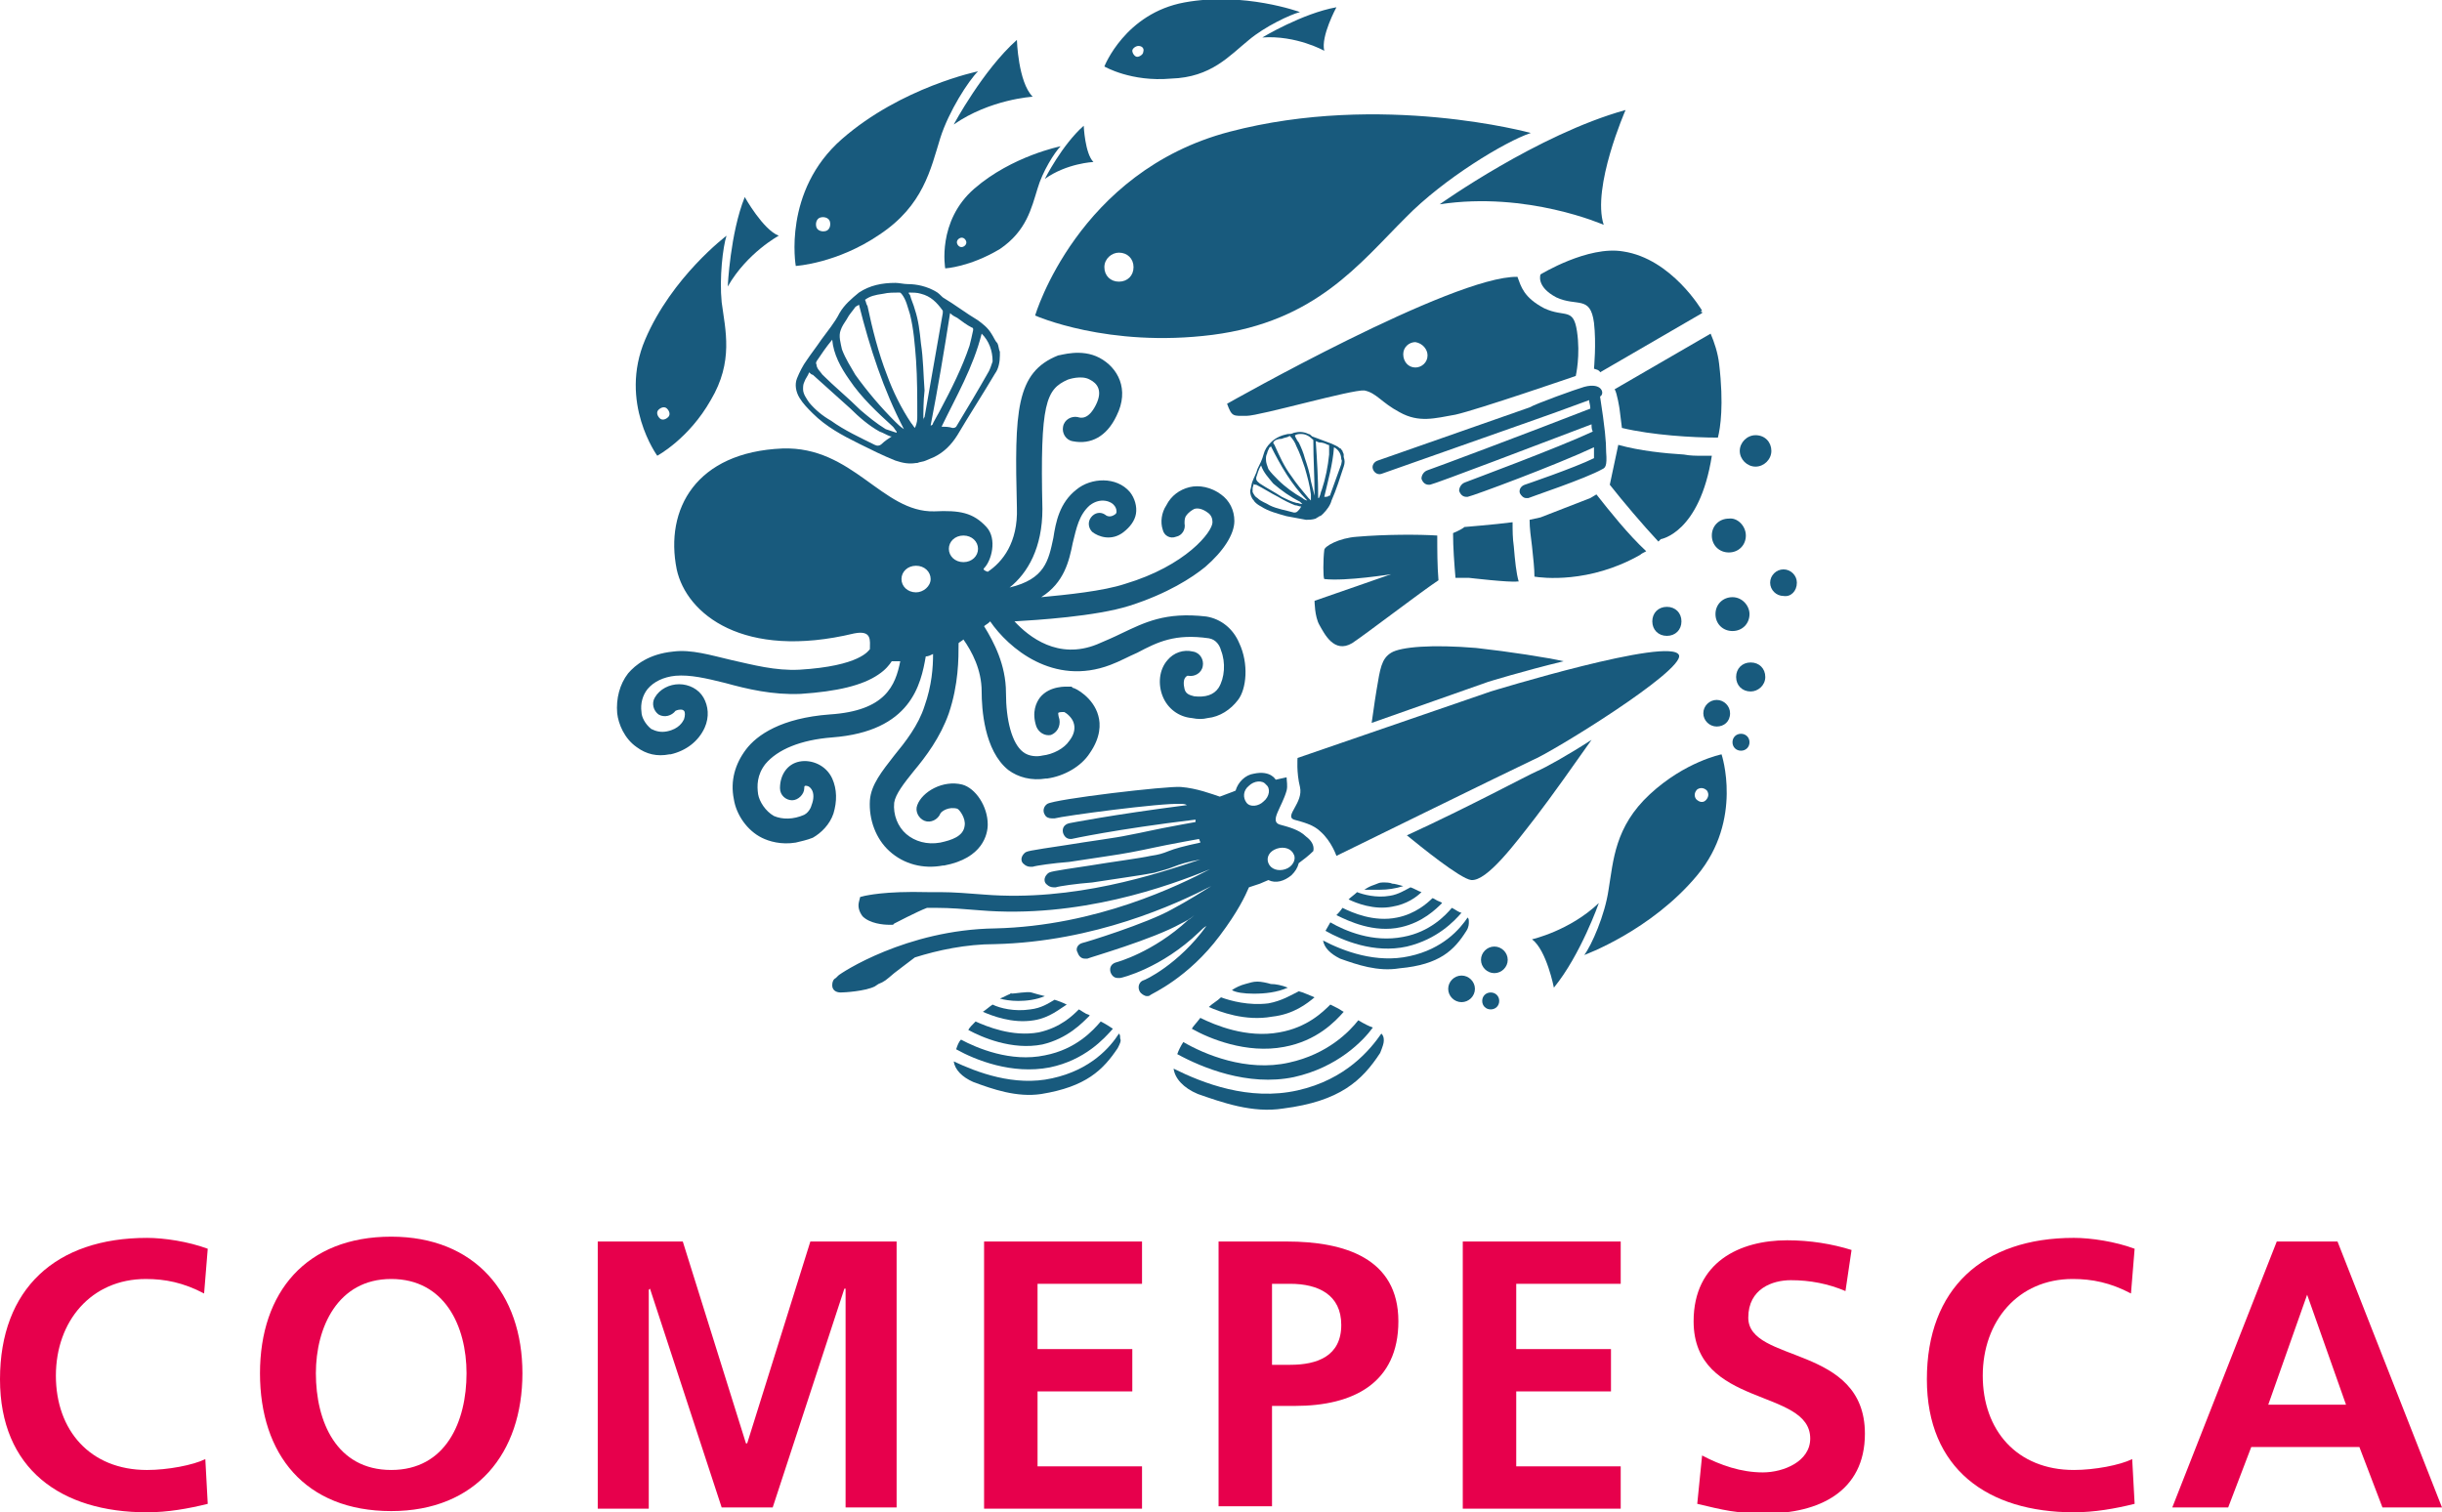 <svg width="176" height="109" viewBox="0 0 176 109" fill="none" xmlns="http://www.w3.org/2000/svg">
<g clip-path="url(#clip0)">
<path d="M14.973 108.391C13.572 108.739 12.084 109.001 10.595 109.001C4.378 109.001 0 105.864 0 99.416C0 92.882 4.028 89.222 10.595 89.222C11.821 89.222 13.572 89.484 14.973 90.006L14.71 93.23C13.222 92.446 11.909 92.185 10.508 92.185C6.567 92.185 4.028 95.234 4.028 99.155C4.028 103.076 6.48 105.951 10.595 105.951C12.084 105.951 13.922 105.603 14.798 105.167L14.973 108.391Z" fill="#E7004C"/>
<path d="M28.195 89.134C34.237 89.134 37.652 93.229 37.652 98.98C37.652 104.731 34.324 108.913 28.195 108.913C21.978 108.913 18.738 104.818 18.738 98.98C18.738 93.142 22.066 89.134 28.195 89.134ZM28.195 105.95C32.135 105.95 33.624 102.465 33.624 98.98C33.624 95.582 32.048 92.184 28.195 92.184C24.342 92.184 22.766 95.669 22.766 98.98C22.766 102.465 24.255 105.95 28.195 105.95Z" fill="#E7004C"/>
<path d="M42.993 89.483H49.21L53.763 104.034H53.851L58.404 89.483H64.621V108.652H60.943V92.881H60.856L55.69 108.652H52.012L46.846 92.881L46.758 92.968V108.739H43.081V89.483H42.993Z" fill="#E7004C"/>
<path d="M70.925 89.483H82.308V92.532H74.778V97.237H81.608V100.287H74.778V105.689H82.308V108.739H70.925V89.483Z" fill="#E7004C"/>
<path d="M87.825 89.483H92.728C96.931 89.483 100.784 90.703 100.784 95.234C100.784 99.677 97.544 101.333 93.341 101.333H91.677V108.564H87.825V89.483ZM91.677 98.37H92.991C94.917 98.37 96.668 97.76 96.668 95.495C96.668 93.317 95.005 92.532 92.991 92.532H91.677V98.37Z" fill="#E7004C"/>
<path d="M105.425 89.483H116.808V92.532H109.278V97.237H116.107V100.287H109.278V105.689H116.808V108.739H105.425V89.483Z" fill="#E7004C"/>
<path d="M133.007 93.055C131.781 92.532 130.467 92.271 129.066 92.271C127.753 92.271 126.002 92.881 126.002 94.972C126.002 98.283 134.408 96.889 134.408 103.336C134.408 107.519 131.08 109.087 127.228 109.087C125.126 109.087 124.163 108.826 122.324 108.39L122.674 104.905C123.988 105.602 125.476 106.125 127.053 106.125C128.541 106.125 130.467 105.34 130.467 103.685C130.467 100.025 122.062 101.507 122.062 95.233C122.062 90.964 125.389 89.395 128.804 89.395C130.468 89.395 132.044 89.657 133.445 90.093L133.007 93.055Z" fill="#E7004C"/>
<path d="M153.847 108.39C152.446 108.738 150.957 109 149.469 109C143.252 109 138.874 105.863 138.874 99.415C138.874 92.881 142.901 89.221 149.469 89.221C150.694 89.221 152.446 89.483 153.847 90.005L153.584 93.229C152.095 92.445 150.782 92.184 149.381 92.184C145.441 92.184 142.901 95.233 142.901 99.154C142.901 103.075 145.353 105.95 149.469 105.95C150.957 105.95 152.796 105.602 153.672 105.166L153.847 108.39Z" fill="#E7004C"/>
<path d="M164.091 89.483H168.469L176 108.652H171.709L170.046 104.295H162.253L160.589 108.652H156.561L164.091 89.483ZM166.28 93.317L163.478 101.245H169.082L166.28 93.317Z" fill="#E7004C"/>
<path d="M74.603 22.741C74.603 22.741 77.668 12.372 88.613 9.497C99.558 6.622 110.328 9.584 110.328 9.584C108.49 10.194 104.024 12.895 101.309 15.683C97.982 18.994 94.83 23.177 87.387 24.135C79.857 25.093 74.603 22.741 74.603 22.741ZM115.582 16.206C114.707 13.505 117.158 7.929 117.158 7.929C110.854 9.671 103.761 14.725 103.761 14.725C110.066 13.766 115.582 16.206 115.582 16.206ZM80.645 18.21C80.119 18.21 79.594 18.646 79.594 19.256C79.594 19.866 80.032 20.301 80.645 20.301C81.258 20.301 81.696 19.866 81.696 19.256C81.696 18.646 81.258 18.21 80.645 18.21Z" fill="#185A7D"/>
<path d="M57.353 19.169C57.353 19.169 56.39 13.767 60.681 10.02C64.971 6.274 70.487 5.141 70.487 5.141C69.787 5.838 68.386 8.016 67.773 9.933C67.073 12.198 66.547 14.812 63.395 16.904C60.33 18.995 57.353 19.169 57.353 19.169ZM74.428 6.971C73.377 5.925 73.29 2.875 73.29 2.875C70.838 5.054 68.736 8.975 68.736 8.975C71.363 7.145 74.428 6.971 74.428 6.971ZM59.105 15.684C58.842 15.771 58.754 16.119 58.842 16.381C58.929 16.642 59.28 16.729 59.542 16.642C59.805 16.555 59.892 16.206 59.805 15.945C59.717 15.684 59.367 15.597 59.105 15.684Z" fill="#185A7D"/>
<path d="M68.124 19.343C68.124 19.343 67.511 15.945 70.225 13.592C72.94 11.24 76.442 10.543 76.442 10.543C76.004 10.978 75.129 12.373 74.778 13.592C74.341 14.986 73.99 16.642 72.064 17.949C69.875 19.256 68.124 19.343 68.124 19.343ZM78.806 11.675C78.193 11.066 78.106 9.062 78.106 9.062C76.53 10.456 75.304 12.895 75.304 12.895C76.88 11.763 78.806 11.675 78.806 11.675ZM69.174 17.165C68.999 17.252 68.912 17.426 68.999 17.6C69.087 17.775 69.262 17.862 69.437 17.775C69.612 17.687 69.7 17.513 69.612 17.339C69.525 17.165 69.35 17.078 69.174 17.165Z" fill="#185A7D"/>
<path d="M47.371 32.848C47.371 32.848 44.569 29.014 46.495 24.483C48.422 19.953 52.362 16.99 52.362 16.99C52.099 17.774 51.837 20.04 52.012 21.782C52.275 23.787 52.888 26.052 51.224 28.84C49.648 31.628 47.371 32.848 47.371 32.848ZM56.127 16.99C54.989 16.555 53.676 14.202 53.676 14.202C52.625 16.816 52.45 20.65 52.45 20.65C53.851 18.21 56.127 16.99 56.127 16.99ZM47.459 29.537C47.284 29.711 47.371 29.973 47.546 30.147C47.721 30.321 47.984 30.234 48.159 30.06C48.334 29.886 48.247 29.624 48.072 29.45C47.897 29.276 47.634 29.363 47.459 29.537Z" fill="#185A7D"/>
<path d="M79.594 4.792C79.594 4.792 81.083 0.959 85.373 0.174C89.664 -0.61 93.692 0.871 93.692 0.871C92.991 1.046 91.153 1.917 90.014 2.875C88.613 4.008 87.3 5.576 84.41 5.664C81.521 5.925 79.594 4.792 79.594 4.792ZM95.443 3.66C95.18 2.614 96.319 0.523 96.319 0.523C93.867 0.959 90.977 2.701 90.977 2.701C93.429 2.527 95.443 3.66 95.443 3.66ZM82.046 3.311C81.871 3.311 81.608 3.485 81.608 3.66C81.608 3.834 81.783 4.095 81.958 4.095C82.133 4.095 82.396 3.921 82.396 3.747C82.484 3.485 82.309 3.311 82.046 3.311Z" fill="#185A7D"/>
<path d="M103.586 38.599C102.273 38.512 99.821 38.512 97.807 38.686C96.494 38.773 95.443 39.383 95.443 39.644C95.356 40.341 95.356 41.648 95.443 41.735C97.019 41.91 100.259 41.387 100.259 41.387L94.743 43.304C94.743 43.304 94.743 44.437 95.093 45.046C95.443 45.656 96.144 47.138 97.457 46.353C98.508 45.656 102.361 42.694 103.674 41.823C103.586 40.777 103.586 39.644 103.586 38.599Z" fill="#185A7D"/>
<path d="M112.167 21.434C113.656 22.131 114.619 21.26 114.882 23.264C115.057 24.745 114.882 26.575 114.882 26.575C114.882 26.575 114.882 26.575 115.144 26.662C115.144 26.662 115.32 26.749 115.32 26.836L122.675 22.567C122.675 22.567 122.675 22.567 122.675 22.48C122.675 22.48 122.675 22.48 122.587 22.48C122.587 22.393 122.675 22.393 122.675 22.393C122.675 22.393 120.486 18.646 116.983 18.123C114.444 17.688 111.029 19.779 111.029 19.779C111.029 19.779 110.679 20.65 112.167 21.434Z" fill="#185A7D"/>
<path d="M123.901 26.226C123.813 25.442 123.551 24.658 123.288 24.048L116.371 28.056C116.546 28.317 116.721 29.45 116.721 29.45L116.896 30.844C119.085 31.367 121.975 31.541 123.813 31.541C123.989 30.844 124.251 29.189 123.901 26.226Z" fill="#185A7D"/>
<path d="M115.057 35.636L114.619 35.898L111.029 37.292L110.241 37.466C110.241 38.076 110.329 38.686 110.416 39.383C110.504 40.254 110.591 40.951 110.591 41.561C111.117 41.648 114.532 42.084 118.209 39.993C118.297 39.906 118.472 39.819 118.647 39.731C117.334 38.511 116.02 36.856 115.057 35.636Z" fill="#185A7D"/>
<path d="M109.103 39.383C109.015 38.773 109.015 38.25 109.015 37.64C107.702 37.814 105.425 37.989 105.513 37.989C105.6 37.989 105.162 38.25 104.725 38.424C104.725 39.47 104.812 40.603 104.9 41.648C105.338 41.648 105.863 41.648 105.863 41.648C105.863 41.648 108.84 41.997 109.365 41.91C109.365 41.91 109.365 41.91 109.453 41.91C109.278 41.3 109.19 40.428 109.103 39.383Z" fill="#185A7D"/>
<path d="M122.588 32.848C122.237 32.848 121.8 32.848 121.362 32.761C119.961 32.674 118.21 32.5 116.633 32.064L116.021 34.939C116.984 36.159 118.385 37.815 119.523 39.034C119.611 38.947 119.698 38.86 119.698 38.86C119.698 38.86 122.5 38.425 123.376 32.848C123.201 32.848 122.85 32.848 122.588 32.848Z" fill="#185A7D"/>
<path d="M88.438 29.101C88.438 29.101 104.725 19.866 109.365 19.953C109.628 20.65 109.803 21.434 111.292 22.218C112.78 22.915 113.393 22.131 113.656 23.874C113.919 25.616 113.568 27.097 113.568 27.097C113.568 27.097 106.476 29.537 104.9 29.886C103.411 30.147 102.273 30.495 100.872 29.711C99.558 29.014 99.208 28.317 98.332 28.143C97.457 28.056 90.802 29.973 89.839 29.973C88.876 29.973 88.788 30.06 88.438 29.101ZM102.01 24.658C101.572 24.658 101.134 25.006 101.134 25.529C101.134 26.052 101.485 26.488 102.01 26.488C102.448 26.488 102.886 26.139 102.886 25.616C102.886 25.181 102.535 24.745 102.01 24.658Z" fill="#185A7D"/>
<path d="M114.181 27.882C113.569 28.056 110.679 29.102 110.241 29.363L99.296 33.197C99.033 33.284 98.858 33.545 98.946 33.807C99.033 34.068 99.296 34.242 99.559 34.155L110.679 30.234C111.204 30.06 112.868 29.45 114.532 28.84C114.532 29.015 114.619 29.189 114.619 29.45C110.154 31.193 103.411 33.719 102.886 33.894C102.623 33.981 102.448 34.242 102.448 34.504C102.536 34.765 102.711 34.939 102.973 34.939H103.061C103.499 34.852 111.029 31.977 114.707 30.583C114.707 30.757 114.707 30.931 114.794 31.106C112.168 32.325 106.038 34.591 105.6 34.765C105.338 34.852 105.163 35.114 105.163 35.375C105.25 35.636 105.425 35.811 105.688 35.811H105.775C106.213 35.724 112.08 33.545 114.882 32.238C114.882 32.587 114.882 32.848 114.882 33.023C113.481 33.719 109.891 34.939 109.891 34.939C109.628 35.026 109.453 35.288 109.541 35.549C109.628 35.724 109.803 35.898 109.978 35.898C110.066 35.898 110.066 35.898 110.154 35.898C110.329 35.811 114.269 34.504 115.495 33.807C115.67 33.719 115.845 33.632 115.758 32.587C115.758 31.803 115.67 30.844 115.32 28.579C115.67 28.405 115.495 27.533 114.181 27.882Z" fill="#185A7D"/>
<path d="M71.889 24.745C71.977 24.919 71.977 25.181 72.064 25.355C72.064 25.442 72.064 25.529 72.064 25.616C72.064 26.052 71.977 26.575 71.714 26.923C70.838 28.405 69.875 29.886 68.999 31.367C68.562 32.064 68.036 32.587 67.336 32.935C67.161 33.023 66.898 33.11 66.723 33.197C66.548 33.284 66.285 33.284 66.11 33.371H66.022C65.497 33.458 65.059 33.371 64.534 33.197C63.658 32.848 62.782 32.413 61.907 31.977C60.681 31.367 59.543 30.757 58.58 29.799C58.229 29.45 57.879 29.102 57.616 28.666C57.354 28.23 57.266 27.708 57.441 27.272C57.616 26.836 57.879 26.314 58.142 25.965C58.492 25.442 58.842 25.007 59.192 24.484C59.63 23.874 60.156 23.264 60.506 22.567C60.856 21.957 61.382 21.521 61.907 21.086C62.695 20.563 63.571 20.389 64.534 20.389C64.796 20.389 65.147 20.476 65.409 20.476C66.11 20.476 66.81 20.65 67.423 20.999C67.598 21.086 67.773 21.26 67.949 21.434C68.824 21.957 69.612 22.567 70.488 23.09C70.838 23.351 71.189 23.613 71.451 24.048C71.626 24.309 71.714 24.571 71.889 24.745ZM62.345 21.608C62.432 21.783 62.432 21.957 62.52 22.044C62.87 23.7 63.308 25.442 63.921 27.011C64.359 28.23 64.972 29.45 65.672 30.496C65.76 30.583 65.847 30.757 65.935 30.844C66.11 30.496 66.11 30.234 66.11 29.973C66.11 28.666 66.11 27.272 66.022 25.965C65.935 24.832 65.847 23.7 65.585 22.654C65.409 22.131 65.322 21.608 64.972 21.173C64.884 21.086 64.884 21.086 64.796 21.086C64.446 21.086 64.008 21.086 63.658 21.173C63.045 21.26 62.695 21.347 62.345 21.608ZM61.907 21.957C61.819 22.044 61.732 22.044 61.644 22.131C61.469 22.393 61.206 22.654 61.031 23.003C60.856 23.264 60.681 23.525 60.593 23.787C60.418 24.222 60.593 24.745 60.681 25.181C60.944 25.878 61.294 26.401 61.644 27.011C62.52 28.23 63.483 29.363 64.534 30.409C64.709 30.583 64.884 30.757 65.147 30.931C63.658 28.056 62.695 25.094 61.907 21.957ZM58.317 26.836C58.229 27.098 58.054 27.272 57.967 27.533C57.879 27.708 57.879 27.882 57.879 28.056C57.879 28.405 58.142 28.753 58.317 29.015C58.755 29.537 59.28 29.973 59.893 30.322C60.856 31.019 61.994 31.541 63.045 32.064C63.22 32.151 63.395 32.151 63.571 31.977C63.746 31.803 64.008 31.628 64.271 31.454C64.271 31.454 64.271 31.454 64.183 31.454C63.921 31.367 63.658 31.193 63.395 31.106C62.607 30.67 61.907 30.06 61.294 29.45C60.418 28.666 59.455 27.795 58.58 27.011C58.492 27.011 58.404 26.923 58.317 26.836ZM67.073 30.67C67.073 30.757 67.073 30.757 67.073 30.67C67.161 30.67 67.248 30.583 67.248 30.496C67.423 30.147 67.598 29.886 67.773 29.537C68.562 28.056 69.35 26.488 69.875 24.919C69.963 24.571 70.05 24.222 70.138 23.787C70.138 23.7 70.138 23.613 70.05 23.613C69.7 23.438 69.35 23.177 68.999 22.915C68.824 22.828 68.649 22.741 68.474 22.567C68.036 25.355 67.598 27.969 67.073 30.67ZM66.548 30.322C66.548 30.234 66.548 30.147 66.635 30.06C67.073 27.533 67.511 25.094 67.949 22.567C67.949 22.48 67.949 22.48 67.949 22.393C67.511 21.783 67.073 21.347 66.373 21.173C66.11 21.086 65.76 21.086 65.497 21.086C65.497 21.173 65.497 21.173 65.585 21.26C65.672 21.608 65.847 21.957 65.935 22.305C66.197 23.09 66.285 23.874 66.373 24.745C66.548 25.878 66.548 27.011 66.635 28.143C66.548 28.927 66.548 29.625 66.548 30.322ZM59.98 24.484C59.98 24.484 59.893 24.484 59.98 24.484C59.543 25.007 59.192 25.529 58.842 26.052C58.842 26.139 58.755 26.226 58.842 26.226C58.842 26.575 59.105 26.749 59.28 27.011C60.156 27.882 61.119 28.666 61.994 29.537C62.607 30.06 63.133 30.496 63.833 30.931C64.096 31.019 64.359 31.106 64.621 31.193C64.621 31.193 64.621 31.193 64.621 31.106C64.534 31.019 64.446 30.844 64.359 30.757C63.22 29.712 62.082 28.666 61.206 27.359C60.593 26.488 60.068 25.529 59.98 24.484ZM70.751 24.048C70.138 26.488 68.912 28.579 67.861 30.757C68.124 30.757 68.386 30.757 68.649 30.844C68.737 30.844 68.824 30.844 68.912 30.757C69.7 29.45 70.488 28.143 71.276 26.749C71.364 26.575 71.451 26.314 71.539 26.052C71.539 25.268 71.276 24.571 70.751 24.048Z" fill="#185A7D"/>
<path d="M96.756 32.499C96.756 32.587 96.844 32.674 96.844 32.761C96.844 32.848 96.844 32.848 96.844 32.935C96.931 33.197 96.931 33.371 96.844 33.632C96.581 34.416 96.319 35.288 95.968 36.072C95.881 36.42 95.618 36.769 95.355 37.03C95.268 37.117 95.18 37.205 95.093 37.205C95.005 37.292 94.918 37.292 94.83 37.379C94.567 37.466 94.305 37.466 94.129 37.466C93.692 37.379 93.166 37.292 92.728 37.205C92.115 37.03 91.415 36.856 90.89 36.507C90.715 36.42 90.452 36.246 90.364 36.072C90.189 35.898 90.102 35.636 90.102 35.375C90.189 35.113 90.189 34.852 90.277 34.678C90.364 34.416 90.539 34.155 90.627 33.806C90.802 33.458 90.977 33.109 91.065 32.761C91.152 32.412 91.327 32.151 91.59 31.89C91.94 31.541 92.378 31.367 92.816 31.28C92.991 31.28 93.079 31.28 93.254 31.192C93.604 31.105 93.954 31.105 94.305 31.28C94.392 31.28 94.48 31.367 94.567 31.454C95.005 31.628 95.53 31.802 95.968 31.977C96.143 32.064 96.406 32.151 96.581 32.325C96.581 32.238 96.669 32.412 96.756 32.499ZM91.765 31.89C91.765 31.977 91.853 32.064 91.853 32.064C92.203 32.848 92.553 33.632 93.079 34.329C93.429 34.852 93.867 35.375 94.305 35.898C94.392 35.985 94.392 35.985 94.48 36.072C94.48 35.898 94.48 35.723 94.48 35.636C94.392 34.939 94.217 34.329 94.042 33.719C93.867 33.197 93.692 32.674 93.429 32.151C93.341 31.89 93.166 31.628 92.991 31.454C92.991 31.454 92.904 31.367 92.904 31.454C92.728 31.541 92.553 31.541 92.378 31.628C92.115 31.628 91.853 31.715 91.765 31.89ZM91.59 32.151C91.59 32.238 91.503 32.238 91.503 32.238C91.415 32.412 91.327 32.587 91.327 32.674C91.24 32.848 91.24 32.935 91.24 33.109C91.24 33.371 91.327 33.545 91.415 33.806C91.59 34.068 91.853 34.329 92.115 34.591C92.641 35.113 93.254 35.549 93.867 35.898C93.954 35.985 94.129 36.072 94.217 36.072C93.079 34.939 92.291 33.545 91.59 32.151ZM90.364 34.852C90.364 34.939 90.277 35.113 90.277 35.2C90.277 35.288 90.277 35.375 90.277 35.462C90.364 35.636 90.452 35.81 90.627 35.898C90.89 36.159 91.24 36.246 91.503 36.42C92.028 36.682 92.641 36.769 93.254 36.943C93.341 36.943 93.429 36.943 93.516 36.856C93.604 36.769 93.692 36.682 93.779 36.507C93.604 36.507 93.516 36.42 93.341 36.42C92.904 36.246 92.553 36.072 92.115 35.81C91.59 35.549 91.065 35.2 90.539 34.939C90.452 34.939 90.364 34.939 90.364 34.852ZM95.005 35.898C95.093 35.898 95.093 35.81 95.093 35.81C95.18 35.636 95.18 35.462 95.268 35.288C95.53 34.503 95.706 33.632 95.793 32.761C95.793 32.587 95.793 32.412 95.793 32.151C95.793 32.064 95.793 32.064 95.706 32.064C95.53 31.977 95.355 31.89 95.093 31.89C95.005 31.89 94.918 31.802 94.83 31.802C94.918 33.109 95.005 34.503 95.005 35.898ZM94.742 35.723V35.636C94.742 34.329 94.655 33.109 94.655 31.802V31.715C94.392 31.454 94.129 31.28 93.779 31.28C93.604 31.28 93.516 31.28 93.341 31.367C93.341 31.367 93.341 31.367 93.341 31.454C93.429 31.628 93.516 31.802 93.604 31.89C93.779 32.238 93.954 32.674 94.042 33.022C94.217 33.545 94.392 34.068 94.48 34.678C94.567 35.026 94.655 35.375 94.742 35.723ZM90.89 33.545C90.715 33.806 90.627 34.155 90.539 34.416V34.503C90.539 34.678 90.715 34.765 90.802 34.852C91.327 35.2 91.853 35.462 92.378 35.81C92.728 35.985 93.079 36.159 93.429 36.246C93.604 36.246 93.692 36.333 93.867 36.333C93.779 36.246 93.779 36.246 93.692 36.159C92.991 35.81 92.378 35.375 91.765 34.852C91.415 34.416 91.065 34.068 90.89 33.545ZM96.143 32.238C96.056 33.458 95.706 34.678 95.443 35.81C95.618 35.81 95.706 35.81 95.793 35.723C95.881 35.723 95.881 35.723 95.881 35.636C96.143 34.939 96.406 34.155 96.669 33.458C96.669 33.371 96.756 33.197 96.669 33.109C96.669 32.761 96.494 32.412 96.143 32.238Z" fill="#185A7D"/>
<path d="M99.471 75.891C99.646 75.455 99.733 75.194 99.733 75.019C99.733 74.845 99.733 74.671 99.558 74.497C98.77 75.629 97.019 77.808 93.516 78.592C90.014 79.376 86.686 78.069 84.585 77.023C84.672 77.72 85.285 78.417 86.336 78.853C88.087 79.463 90.276 80.247 92.466 79.899C96.581 79.376 98.157 77.895 99.471 75.891Z" fill="#185A7D"/>
<path d="M97.894 73.538C97.281 74.322 95.705 75.978 92.903 76.588C89.839 77.285 86.774 75.978 85.285 75.106C85.11 75.368 84.935 75.716 84.848 75.978C86.599 76.936 89.926 78.33 93.254 77.633C96.406 76.936 98.245 75.019 98.945 74.061C98.683 73.974 98.332 73.799 97.894 73.538Z" fill="#185A7D"/>
<path d="M96.844 72.928C96.669 72.841 96.581 72.754 96.406 72.667C96.231 72.579 96.056 72.492 95.88 72.405C95.355 72.928 94.217 74.061 92.203 74.409C89.839 74.845 87.562 73.886 86.511 73.364C86.249 73.712 85.986 73.974 85.898 74.148C87.124 74.845 89.839 75.978 92.553 75.455C94.917 75.019 96.231 73.625 96.844 72.928Z" fill="#185A7D"/>
<path d="M94.742 71.883C94.305 71.709 93.954 71.534 93.604 71.447C93.079 71.709 92.378 72.144 91.415 72.319C90.014 72.493 88.701 72.144 88 71.883C87.737 72.144 87.387 72.319 87.124 72.58C87.913 72.928 89.751 73.626 91.678 73.277C93.254 73.103 94.217 72.319 94.742 71.883Z" fill="#185A7D"/>
<path d="M90.364 71.621C91.152 71.621 92.028 71.534 92.816 71.186C92.378 71.011 91.94 70.924 91.59 70.924C91.327 70.837 90.89 70.75 90.627 70.75C90.277 70.75 90.102 70.837 89.751 70.924C89.401 71.011 89.051 71.186 88.788 71.36C89.051 71.534 89.664 71.621 90.364 71.621Z" fill="#185A7D"/>
<path d="M80.557 75.542C80.732 75.194 80.82 75.019 80.732 74.845C80.732 74.671 80.732 74.584 80.645 74.497C80.032 75.455 78.631 77.111 75.829 77.72C73.114 78.33 70.4 77.285 68.736 76.501C68.824 77.111 69.349 77.633 70.137 77.982C71.538 78.505 73.29 79.115 75.041 78.853C78.281 78.33 79.507 77.111 80.557 75.542Z" fill="#185A7D"/>
<path d="M79.332 73.625C78.806 74.235 77.58 75.629 75.304 76.065C72.852 76.587 70.4 75.542 69.262 74.932C69.087 75.106 68.999 75.368 68.912 75.629C70.313 76.413 72.939 77.459 75.654 76.936C78.193 76.413 79.594 74.845 80.207 74.148C79.945 73.974 79.682 73.799 79.332 73.625Z" fill="#185A7D"/>
<path d="M78.543 73.19C78.456 73.102 78.281 73.102 78.193 73.015C78.018 72.928 77.93 72.841 77.755 72.754C77.317 73.19 76.442 74.061 74.866 74.409C72.939 74.758 71.1 73.974 70.312 73.625C70.05 73.887 69.875 74.061 69.787 74.235C70.75 74.758 72.939 75.716 75.128 75.281C76.967 74.845 78.018 73.712 78.543 73.19Z" fill="#185A7D"/>
<path d="M76.88 72.406C76.529 72.231 76.267 72.144 76.004 72.057C75.566 72.319 75.041 72.667 74.253 72.754C73.115 72.928 72.064 72.667 71.538 72.406C71.276 72.58 71.101 72.754 70.838 72.928C71.451 73.19 72.939 73.8 74.516 73.538C75.654 73.364 76.442 72.667 76.88 72.406Z" fill="#185A7D"/>
<path d="M73.377 72.144C73.99 72.144 74.69 72.057 75.303 71.796C74.953 71.708 74.603 71.621 74.34 71.534C74.077 71.447 73.114 71.621 72.852 71.621C72.589 71.621 73.202 71.534 72.852 71.621C72.589 71.708 72.326 71.883 72.064 71.97C72.326 72.057 72.852 72.144 73.377 72.144Z" fill="#185A7D"/>
<path d="M105.688 67.09C105.863 66.829 105.863 66.567 105.863 66.48C105.863 66.306 105.863 66.219 105.775 66.132C105.25 66.916 104.024 68.397 101.572 68.92C99.208 69.443 96.844 68.572 95.356 67.787C95.443 68.31 95.881 68.746 96.581 69.094C97.807 69.53 99.296 70.053 100.872 69.791C103.761 69.53 104.812 68.484 105.688 67.09Z" fill="#185A7D"/>
<path d="M104.637 65.435C104.199 65.957 103.061 67.177 101.135 67.526C98.946 67.961 96.932 67.09 95.881 66.48C95.793 66.654 95.618 66.916 95.531 67.09C96.757 67.787 99.033 68.746 101.397 68.223C103.586 67.7 104.812 66.393 105.338 65.783C105.163 65.783 104.987 65.609 104.637 65.435Z" fill="#185A7D"/>
<path d="M103.936 65.086C103.849 64.999 103.761 64.999 103.586 64.912C103.411 64.825 103.323 64.738 103.236 64.738C102.886 65.086 102.01 65.871 100.696 66.132C99.033 66.48 97.457 65.783 96.756 65.435C96.581 65.696 96.406 65.871 96.318 65.958C97.194 66.393 99.033 67.265 100.959 66.829C102.535 66.48 103.498 65.522 103.936 65.086Z" fill="#185A7D"/>
<path d="M102.448 64.302C102.185 64.215 101.923 64.041 101.66 63.954C101.31 64.128 100.784 64.476 100.171 64.564C99.208 64.738 98.245 64.476 97.807 64.302C97.632 64.476 97.37 64.651 97.194 64.825C97.72 65.086 99.033 65.609 100.347 65.348C101.397 65.173 102.098 64.651 102.448 64.302Z" fill="#185A7D"/>
<path d="M99.471 64.128C99.996 64.128 100.609 64.041 101.135 63.866C100.784 63.779 100.522 63.692 100.346 63.692C100.171 63.605 99.909 63.605 99.646 63.605C99.383 63.605 99.296 63.692 99.033 63.779C98.77 63.866 98.595 63.953 98.332 64.128C98.508 64.128 98.945 64.128 99.471 64.128Z" fill="#185A7D"/>
<path d="M124.076 54.37C124.076 54.37 125.652 59.075 122.324 63.083C118.997 67.091 114.181 68.833 114.181 68.833C114.707 68.136 115.67 65.958 115.932 64.128C116.283 62.037 116.37 59.597 118.91 57.245C121.449 54.892 124.076 54.37 124.076 54.37ZM110.416 67.701C111.467 68.485 111.992 71.186 111.992 71.186C113.919 68.833 115.232 65.087 115.232 65.087C113.13 67.091 110.416 67.701 110.416 67.701ZM122.937 57.681C123.113 57.506 123.2 57.245 123.025 56.983C122.85 56.809 122.587 56.722 122.324 56.896C122.149 57.071 122.062 57.332 122.237 57.593C122.5 57.855 122.762 57.855 122.937 57.681Z" fill="#185A7D"/>
<path d="M125.827 38.599C125.827 39.296 125.302 39.819 124.601 39.819C123.901 39.819 123.375 39.296 123.375 38.599C123.375 37.902 123.901 37.379 124.601 37.379C125.214 37.292 125.827 37.902 125.827 38.599Z" fill="#185A7D"/>
<path d="M126.09 44.262C126.09 44.959 125.565 45.482 124.864 45.482C124.164 45.482 123.638 44.959 123.638 44.262C123.638 43.565 124.164 43.042 124.864 43.042C125.565 43.042 126.09 43.652 126.09 44.262Z" fill="#185A7D"/>
<path d="M121.186 44.785C121.186 44.175 120.749 43.739 120.136 43.739C119.523 43.739 119.085 44.175 119.085 44.785C119.085 45.395 119.523 45.83 120.136 45.83C120.749 45.83 121.186 45.395 121.186 44.785Z" fill="#185A7D"/>
<path d="M127.228 48.793C127.228 48.183 126.79 47.748 126.177 47.748C125.564 47.748 125.126 48.183 125.126 48.793C125.126 49.403 125.564 49.839 126.177 49.839C126.703 49.839 127.228 49.403 127.228 48.793Z" fill="#185A7D"/>
<path d="M124.689 51.407C124.689 50.884 124.251 50.448 123.725 50.448C123.2 50.448 122.762 50.884 122.762 51.407C122.762 51.929 123.2 52.365 123.725 52.365C124.251 52.365 124.689 52.017 124.689 51.407Z" fill="#185A7D"/>
<path d="M108.052 72.144C108.052 71.796 107.789 71.534 107.439 71.534C107.089 71.534 106.826 71.796 106.826 72.144C106.826 72.493 107.089 72.754 107.439 72.754C107.789 72.754 108.052 72.493 108.052 72.144Z" fill="#185A7D"/>
<path d="M108.665 69.182C108.665 68.659 108.227 68.223 107.701 68.223C107.176 68.223 106.738 68.659 106.738 69.182C106.738 69.704 107.176 70.14 107.701 70.14C108.227 70.14 108.665 69.704 108.665 69.182Z" fill="#185A7D"/>
<path d="M106.301 71.273C106.301 70.75 105.863 70.314 105.338 70.314C104.812 70.314 104.375 70.75 104.375 71.273C104.375 71.796 104.812 72.231 105.338 72.231C105.863 72.231 106.301 71.796 106.301 71.273Z" fill="#185A7D"/>
<path d="M126.09 53.498C126.09 53.15 125.827 52.888 125.477 52.888C125.126 52.888 124.864 53.15 124.864 53.498C124.864 53.847 125.126 54.108 125.477 54.108C125.827 54.108 126.09 53.847 126.09 53.498Z" fill="#185A7D"/>
<path d="M129.504 41.997C129.504 41.474 129.067 41.039 128.541 41.039C128.016 41.039 127.578 41.474 127.578 41.997C127.578 42.52 128.016 42.955 128.541 42.955C129.067 43.043 129.504 42.607 129.504 41.997Z" fill="#185A7D"/>
<path d="M127.666 32.499C127.666 33.109 127.14 33.632 126.527 33.632C125.915 33.632 125.389 33.109 125.389 32.499C125.389 31.89 125.915 31.367 126.527 31.367C127.228 31.367 127.666 31.89 127.666 32.499Z" fill="#185A7D"/>
<path d="M96.319 61.688C96.319 61.688 95.968 60.643 95.18 59.946C94.655 59.423 93.867 59.249 93.254 59.074C92.553 58.813 93.954 57.855 93.692 56.722C93.429 55.676 93.517 54.631 93.517 54.631L107.439 49.839C107.439 49.839 120.486 45.831 121.011 47.225C121.361 48.357 111.905 54.195 110.416 54.805C108.928 55.502 96.319 61.688 96.319 61.688Z" fill="#185A7D"/>
<path d="M107.264 49.142L98.858 52.104C98.945 51.581 99.033 50.797 99.208 49.752C99.471 48.183 99.558 47.486 100.259 47.05C100.959 46.615 103.236 46.441 106.388 46.702C108.752 46.963 111.554 47.399 112.693 47.66C109.803 48.357 107.264 49.142 107.264 49.142Z" fill="#185A7D"/>
<path d="M110.767 55.589C111.38 55.328 112.956 54.456 114.707 53.324C113.481 55.066 111.817 57.419 110.679 58.9C109.19 60.817 107.177 63.518 106.038 63.431C105.25 63.344 102.361 60.991 101.397 60.207C105.776 58.203 110.154 55.85 110.767 55.589Z" fill="#185A7D"/>
<path d="M94.13 60.294C93.604 59.772 92.816 59.597 92.203 59.423C91.503 59.162 92.379 58.203 92.729 56.984C92.816 56.635 92.729 56.286 92.729 56.025C92.379 56.112 92.291 56.112 91.941 56.199C91.941 56.199 91.59 55.502 90.365 55.764C89.752 55.851 89.226 56.374 89.051 56.984C88.876 57.071 88.351 57.245 87.913 57.419C87.387 57.245 86.249 56.809 85.111 56.722C84.148 56.635 76.004 57.593 75.479 57.942C75.216 58.116 75.129 58.465 75.304 58.726C75.391 58.9 75.567 58.987 75.829 58.987C75.917 58.987 75.917 58.987 76.004 58.987C76.617 58.813 83.71 57.855 85.111 57.942C85.286 57.942 85.374 57.942 85.549 58.029C80.12 58.726 77.055 59.336 77.055 59.336C76.705 59.423 76.53 59.685 76.617 60.033C76.705 60.294 76.88 60.469 77.143 60.469H77.23C77.23 60.469 80.382 59.772 86.162 59.075C86.162 59.075 86.162 59.162 86.162 59.249L85.198 59.423C82.834 59.859 82.659 59.946 81.258 60.207C80.47 60.382 78.456 60.643 76.88 60.904C73.99 61.34 73.99 61.34 73.815 61.514C73.553 61.776 73.553 62.124 73.815 62.298C73.903 62.386 74.078 62.473 74.253 62.473C74.341 62.473 74.428 62.473 74.428 62.473C74.691 62.386 75.917 62.211 77.055 62.124C78.719 61.863 80.645 61.602 81.521 61.427C82.922 61.166 83.097 61.079 85.461 60.643L86.424 60.469C86.424 60.556 86.512 60.643 86.512 60.73C85.286 60.992 84.673 61.166 84.235 61.34C83.797 61.514 83.535 61.602 82.922 61.689C82.134 61.863 80.12 62.124 78.544 62.386C75.654 62.821 75.654 62.821 75.479 62.995C75.216 63.257 75.216 63.605 75.479 63.78C75.567 63.867 75.742 63.954 75.917 63.954C76.004 63.954 76.092 63.954 76.092 63.954C76.355 63.867 77.581 63.693 78.719 63.605C80.382 63.344 82.309 63.083 83.184 62.908C83.797 62.734 84.148 62.647 84.585 62.473C85.023 62.298 85.549 62.124 86.512 61.95C83.36 62.995 77.405 64.999 70.926 64.477C69.787 64.39 68.737 64.302 67.773 64.302C67.511 64.302 67.248 64.302 66.985 64.302C66.985 64.302 66.985 64.302 66.898 64.302C63.658 64.215 62.432 64.564 62.345 64.564L61.994 64.651L61.907 64.999C61.819 65.348 61.907 65.697 62.169 66.045C62.695 66.568 63.658 66.655 64.096 66.655C64.183 66.655 64.271 66.655 64.271 66.655H64.359L64.446 66.568C64.446 66.568 66.11 65.697 66.81 65.435C66.985 65.435 67.248 65.435 67.511 65.435C68.474 65.435 69.525 65.522 70.576 65.609C77.756 66.219 84.235 63.867 87.212 62.647C85.023 63.78 79.069 66.742 71.714 66.916C65.322 67.004 60.593 70.14 60.418 70.314C60.331 70.402 60.331 70.402 60.243 70.489C60.068 70.576 59.98 70.75 59.98 71.011C59.98 71.36 60.243 71.534 60.593 71.534C60.856 71.534 62.345 71.447 63.045 71.099L63.308 70.924C63.746 70.75 63.833 70.663 64.446 70.14C64.796 69.879 65.234 69.53 65.935 69.007C67.598 68.485 69.612 68.049 71.714 68.049C78.894 67.875 84.761 65.174 87.3 63.867C86.599 64.302 85.636 64.912 84.498 65.522C82.659 66.568 78.106 67.962 78.018 67.962C77.668 68.049 77.493 68.398 77.668 68.659C77.756 68.92 77.931 69.095 78.193 69.095C78.281 69.095 78.281 69.095 78.368 69.095C78.544 69.007 83.097 67.701 85.111 66.568C85.461 66.394 85.811 66.219 86.074 65.958C85.986 66.045 85.811 66.219 85.636 66.306C83.097 68.659 80.47 69.356 80.47 69.356C80.12 69.443 79.945 69.705 80.032 70.053C80.12 70.314 80.295 70.489 80.558 70.489C80.645 70.489 80.645 70.489 80.733 70.489C80.82 70.489 83.71 69.792 86.424 67.178C86.599 67.004 86.775 66.829 86.95 66.742C84.936 69.53 82.484 70.663 82.396 70.663C82.134 70.75 81.959 71.099 82.134 71.447C82.221 71.621 82.484 71.796 82.659 71.796C82.747 71.796 82.834 71.796 82.922 71.709C83.009 71.621 85.636 70.489 87.913 67.439C89.226 65.697 89.752 64.564 90.014 63.954C90.277 63.867 90.54 63.78 90.802 63.693C90.978 63.605 91.24 63.518 91.415 63.431C91.941 63.693 92.554 63.518 93.079 63.083C93.342 62.821 93.517 62.56 93.604 62.211C93.955 61.95 94.305 61.689 94.655 61.34C94.743 60.904 94.48 60.556 94.13 60.294ZM91.065 57.768C90.715 58.116 90.102 58.203 89.839 57.855C89.576 57.506 89.576 56.984 90.014 56.635C90.365 56.286 90.978 56.199 91.24 56.548C91.59 56.809 91.503 57.419 91.065 57.768ZM92.641 62.647C92.116 62.821 91.59 62.647 91.415 62.211C91.24 61.776 91.503 61.34 92.028 61.166C92.554 60.992 93.079 61.166 93.254 61.602C93.429 61.95 93.166 62.473 92.641 62.647Z" fill="#185A7D"/>
<path d="M89.314 46.353C88.876 45.308 88 44.611 86.949 44.437C83.972 44.088 82.484 44.872 80.82 45.656C80.295 45.918 79.682 46.179 79.069 46.441C76.267 47.573 74.165 45.918 73.115 44.785C74.603 44.698 78.981 44.437 81.433 43.652C84.147 42.781 85.899 41.648 86.862 40.864C88.175 39.731 88.963 38.512 88.963 37.553C88.963 36.769 88.613 36.072 88 35.636C87.3 35.114 86.424 34.939 85.724 35.114C85.023 35.288 84.41 35.724 84.06 36.421C83.71 36.943 83.622 37.64 83.797 38.163C83.885 38.599 84.323 38.86 84.76 38.686C85.198 38.599 85.461 38.163 85.373 37.727C85.373 37.553 85.373 37.379 85.461 37.205C85.636 36.943 85.899 36.769 86.074 36.682C86.337 36.595 86.687 36.682 87.037 36.943C87.3 37.118 87.387 37.379 87.387 37.64C87.387 38.337 85.461 40.777 81.083 42.084C79.507 42.607 76.88 42.868 75.041 43.042C76.705 41.997 77.055 40.429 77.318 39.122C77.58 38.076 77.755 37.118 78.543 36.421C79.332 35.811 80.12 36.159 80.295 36.421C80.382 36.508 80.47 36.682 80.47 36.856C80.47 36.943 80.47 37.031 80.295 37.118C80.032 37.292 79.769 37.205 79.682 37.118C79.332 36.856 78.894 36.943 78.631 37.292C78.368 37.64 78.456 38.076 78.719 38.337C79.156 38.686 80.12 39.035 80.995 38.337C81.433 37.989 81.783 37.553 81.871 37.031C81.958 36.508 81.783 35.898 81.433 35.462C80.47 34.33 78.631 34.417 77.58 35.288C76.354 36.246 76.092 37.64 75.917 38.773C75.566 40.429 75.304 41.736 72.764 42.345C74.078 41.3 75.129 39.47 75.129 36.682C74.953 29.015 75.391 28.056 76.967 27.359C76.967 27.359 77.93 27.011 78.543 27.359C79.069 27.62 79.507 28.143 78.981 29.189C78.456 30.234 77.93 30.147 77.668 30.06C77.23 29.973 76.705 30.234 76.617 30.757C76.529 31.193 76.792 31.715 77.318 31.803C78.631 32.064 79.769 31.454 80.47 29.973C81.433 28.056 80.557 26.488 79.244 25.791C77.93 25.094 76.442 25.616 76.267 25.616C73.202 26.836 73.115 29.624 73.29 36.595C73.377 39.122 72.239 40.516 71.188 41.213C70.925 41.126 70.838 41.038 70.925 40.951C71.451 40.429 71.889 38.86 71.101 37.989C70.138 36.943 69.174 36.769 67.335 36.856C63.57 36.943 61.469 32.151 56.39 32.325C50.173 32.587 47.897 36.682 48.772 41.038C49.473 44.262 53.588 47.573 61.556 45.656C62.87 45.395 62.695 46.179 62.695 46.789C62.607 46.876 61.994 48.009 57.616 48.27C55.865 48.357 54.289 47.922 52.713 47.573C51.224 47.225 49.823 46.789 48.51 46.963C46.758 47.138 45.795 47.922 45.27 48.532C44.657 49.316 44.394 50.361 44.482 51.407C44.569 52.191 45.007 53.237 45.883 53.847C46.583 54.369 47.371 54.544 48.247 54.369H48.334C49.473 54.108 50.348 53.411 50.786 52.453C51.136 51.668 51.049 50.884 50.699 50.274C50.348 49.664 49.648 49.316 48.947 49.316C48.247 49.316 47.546 49.664 47.196 50.274C46.934 50.71 47.109 51.233 47.459 51.494C47.897 51.755 48.422 51.581 48.685 51.233C48.685 51.233 48.86 51.146 49.035 51.146C49.123 51.146 49.21 51.146 49.298 51.233C49.385 51.32 49.385 51.581 49.298 51.843C49.21 52.017 48.947 52.54 48.072 52.714C47.634 52.801 47.284 52.714 46.934 52.54C46.496 52.191 46.233 51.668 46.233 51.32C46.145 50.71 46.321 50.1 46.671 49.664C47.109 49.142 47.809 48.793 48.685 48.706C49.736 48.619 50.874 48.88 52.275 49.229C53.851 49.664 55.69 50.1 57.704 50.013C60.331 49.839 62.169 49.403 63.308 48.619C63.833 48.27 64.096 47.922 64.271 47.66C64.446 47.66 64.621 47.66 64.884 47.66C64.534 49.403 63.833 51.233 59.805 51.494C56.303 51.755 54.551 52.975 53.763 54.021C52.975 55.066 52.625 56.286 52.888 57.593C53.063 58.726 53.851 59.859 54.902 60.381C55.427 60.643 56.303 60.904 57.353 60.73C57.704 60.643 58.142 60.556 58.579 60.381C59.192 60.033 59.805 59.423 60.068 58.639C60.331 57.767 60.331 56.896 59.98 56.112C59.542 55.154 58.492 54.718 57.616 54.892C56.74 55.066 56.215 55.851 56.215 56.809C56.215 57.332 56.653 57.68 57.091 57.68C57.529 57.68 57.966 57.245 57.966 56.809C57.966 56.722 57.966 56.635 58.054 56.635C58.142 56.635 58.317 56.635 58.492 56.896C58.667 57.158 58.667 57.593 58.492 58.029C58.404 58.377 58.142 58.639 57.966 58.726C57.178 59.075 56.39 59.075 55.777 58.813C55.164 58.465 54.727 57.767 54.639 57.245C54.551 56.635 54.551 55.851 55.164 55.066C56.04 54.021 57.704 53.324 59.98 53.15C65.672 52.714 66.372 49.316 66.722 47.312C66.898 47.312 67.073 47.225 67.248 47.138C67.248 48.096 67.16 49.403 66.635 50.884C66.197 52.278 65.234 53.498 64.446 54.457C63.57 55.589 62.782 56.548 62.695 57.68C62.607 59.075 63.133 60.468 64.096 61.34C65.146 62.298 66.547 62.647 67.948 62.385H68.036C70.838 61.863 71.188 60.12 71.188 59.423C71.188 58.116 70.313 56.809 69.349 56.548C67.948 56.199 66.46 57.071 66.11 58.029C65.934 58.465 66.197 58.987 66.635 59.162C67.073 59.336 67.598 59.075 67.773 58.639C67.861 58.465 68.386 58.116 68.999 58.29C69.174 58.377 69.612 58.987 69.525 59.51C69.437 60.294 68.561 60.556 67.773 60.73C66.81 60.904 65.934 60.643 65.322 60.12C64.709 59.597 64.358 58.726 64.446 57.855C64.534 57.245 65.146 56.461 65.847 55.589C66.722 54.544 67.773 53.15 68.386 51.407C69.087 49.316 69.087 47.486 69.087 46.353C69.174 46.266 69.349 46.179 69.437 46.092C70.05 46.963 70.75 48.27 70.75 49.839C70.75 51.059 70.925 54.108 72.677 55.502C73.377 56.025 74.341 56.286 75.391 56.112H75.479C76.705 55.938 77.93 55.241 78.543 54.282C79.332 53.15 79.332 52.191 79.156 51.581C78.806 50.274 77.493 49.577 77.318 49.577L77.23 49.49H77.055C76.88 49.49 75.654 49.403 74.953 50.274C74.691 50.623 74.341 51.32 74.691 52.365C74.866 52.801 75.304 53.062 75.742 52.975C76.179 52.801 76.442 52.365 76.354 51.843C76.267 51.581 76.267 51.407 76.267 51.407C76.267 51.32 76.529 51.32 76.705 51.32C76.88 51.407 77.318 51.755 77.405 52.191C77.493 52.54 77.405 52.975 77.055 53.411C76.705 53.934 75.917 54.369 75.129 54.457C74.778 54.544 74.165 54.544 73.728 54.195C72.939 53.585 72.502 51.93 72.502 49.926C72.502 47.922 71.626 46.266 70.925 45.134C71.013 45.047 71.188 44.959 71.276 44.872L71.363 44.785C72.677 46.702 75.917 49.49 80.032 47.922C80.733 47.66 81.345 47.312 81.958 47.05C83.447 46.266 84.673 45.656 87.124 46.005C87.65 46.092 87.913 46.528 88 46.876C88.35 47.748 88.263 48.88 87.825 49.577C87.475 50.1 86.862 50.274 86.074 50.187C85.724 50.1 85.461 50.013 85.373 49.664C85.286 49.316 85.286 48.967 85.461 48.793C85.548 48.706 85.548 48.706 85.636 48.706C86.074 48.793 86.599 48.532 86.687 48.009C86.774 47.573 86.512 47.05 85.986 46.963C85.286 46.789 84.585 47.05 84.147 47.573C83.534 48.27 83.447 49.316 83.797 50.187C84.147 51.059 84.936 51.668 85.899 51.755C86.337 51.843 86.687 51.843 87.037 51.755C87.913 51.668 88.701 51.146 89.226 50.449C89.839 49.664 90.014 47.835 89.314 46.353ZM66.022 42.694C65.409 42.694 64.971 42.258 64.971 41.736C64.971 41.213 65.409 40.777 66.022 40.777C66.635 40.777 67.073 41.213 67.073 41.736C67.073 42.258 66.547 42.694 66.022 42.694ZM69.437 40.516C68.824 40.516 68.386 40.08 68.386 39.557C68.386 39.035 68.824 38.599 69.437 38.599C70.05 38.599 70.488 39.035 70.488 39.557C70.488 40.08 70.05 40.516 69.437 40.516Z" fill="#185A7D"/>
</g>
<defs>
<clipPath id="clip0">
<rect width="176" height="109" fill="white"/>
</clipPath>
</defs>
</svg>
